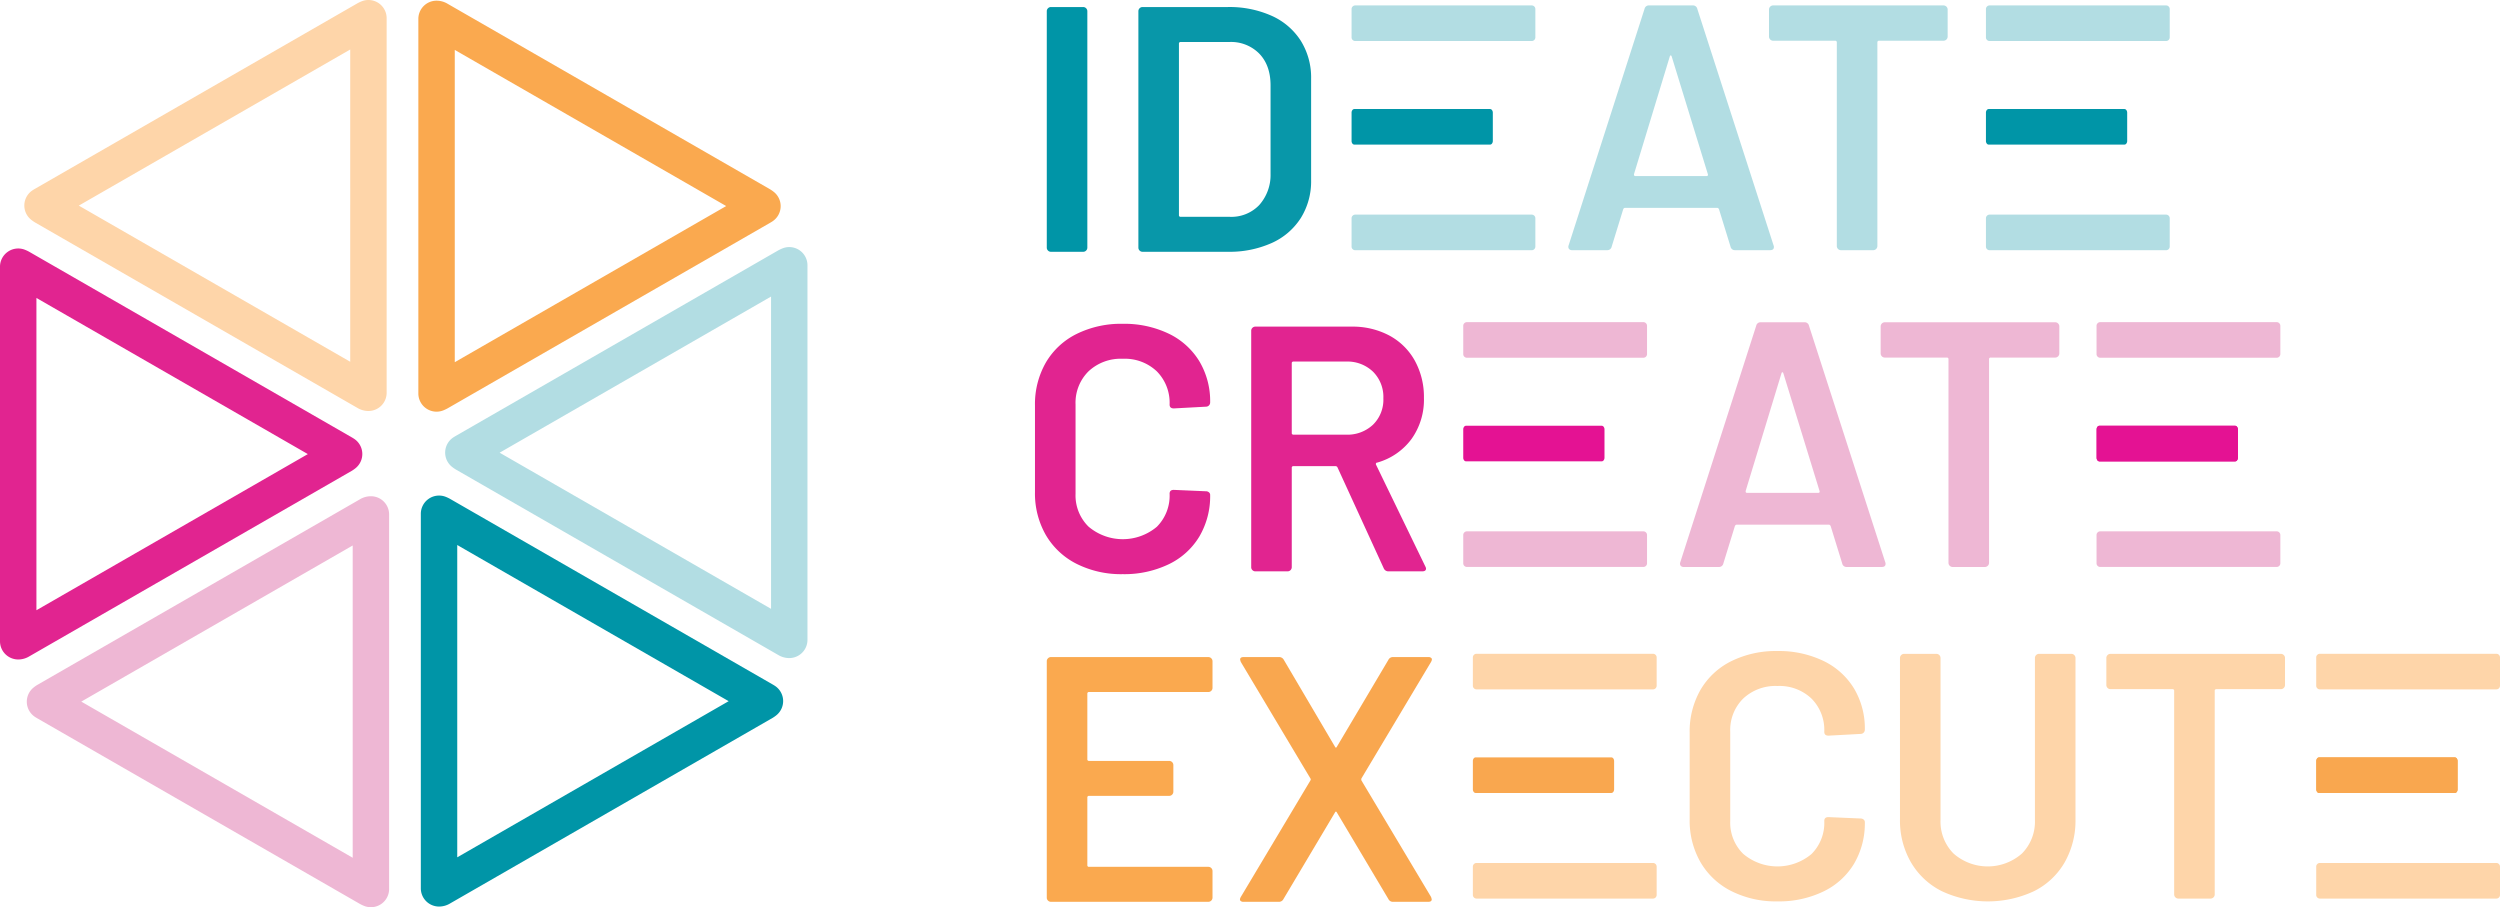 <svg xmlns="http://www.w3.org/2000/svg" viewBox="0 0 715.646 259.698"><defs><style>.cls-1{fill:#b2dde3;}.cls-2{fill:#0095a7;}.cls-3{fill:#0897a9;}.cls-4{fill:#e41293;}.cls-5{fill:#eeb7d4;}.cls-6{fill:#e12490;}.cls-7{fill:#f9a74f;}.cls-8{fill:#fed5a9;}.cls-9{fill:#faa94f;}</style></defs><g id="Layer_2" data-name="Layer 2"><g id="Ideate_Create_Execute_Logo" data-name="Ideate, Create, Execute Logo"><path class="cls-1" d="M387.208,1.86a1.011,1.011,0,0,1,.751-.306h50.495a1.018,1.018,0,0,1,.751.306,1.035,1.035,0,0,1,.306.747v8.082a1.047,1.047,0,0,1-1.057,1.055H387.958a1.036,1.036,0,0,1-.751-.306,1.012,1.012,0,0,1-.309-.749V2.606a1.004,1.004,0,0,1,.309-.747"></path><path class="cls-2" d="M387.136,31.516a.706.706,0,0,1,.578-.306h38.804a.709.709,0,0,1,.578.306,1.221,1.221,0,0,1,.236.747V40.344a1.222,1.222,0,0,1-.236.747.717.717,0,0,1-.578.309H387.713a.714.714,0,0,1-.578-.309,1.183,1.183,0,0,1-.236-.747V32.262a1.183,1.183,0,0,1,.236-.747"></path><path class="cls-1" d="M387.208,61.745a1.019,1.019,0,0,1,.751-.306h50.495a1.047,1.047,0,0,1,1.057,1.053v8.082a1.047,1.047,0,0,1-1.057,1.055H387.958a1.036,1.036,0,0,1-.751-.306,1.012,1.012,0,0,1-.309-.749V62.491a1.004,1.004,0,0,1,.309-.747"></path><path class="cls-1" d="M568.799,1.86a1.018,1.018,0,0,1,.751-.306h50.495a1.011,1.011,0,0,1,.751.306,1.035,1.035,0,0,1,.306.747v8.082a1.047,1.047,0,0,1-1.057,1.055H569.55a1.042,1.042,0,0,1-.751-.306,1.018,1.018,0,0,1-.306-.749V2.606a1.01,1.01,0,0,1,.306-.747"></path><path class="cls-2" d="M568.728,31.516a.703.703,0,0,1,.575-.306H608.11a.703.703,0,0,1,.576.306,1.209,1.209,0,0,1,.238.747V40.344a1.21,1.21,0,0,1-.238.747.71.71,0,0,1-.576.309H569.303a.71.71,0,0,1-.575-.309,1.183,1.183,0,0,1-.236-.747V32.262a1.182,1.182,0,0,1,.236-.747"></path><path class="cls-1" d="M568.799,61.745a1.026,1.026,0,0,1,.751-.306h50.495a1.019,1.019,0,0,1,.751.306,1.035,1.035,0,0,1,.306.747v8.082a1.047,1.047,0,0,1-1.057,1.055H569.55a1.043,1.043,0,0,1-.751-.306,1.018,1.018,0,0,1-.306-.749V62.491a1.01,1.01,0,0,1,.306-.747"></path><path class="cls-1" d="M468.156,50.398h20.317c.4,0,.534-.204.4-.603L478.565,16.263c-.069-.261-.167-.4-.3-.4-.136,0-.236.14-.302.4L467.758,49.796c-.071.398.065.603.398.603m27.225,20.215L492.079,59.902c-.136-.269-.302-.398-.5-.398H465.156c-.204,0-.371.129-.5.398l-3.303,10.711a1.259,1.259,0,0,1-1.305,1.001H450.043a1.117,1.117,0,0,1-.905-.35,1.095,1.095,0,0,1-.098-1.049L470.759,2.553a1.254,1.254,0,0,1,1.299-1.001h12.511a1.257,1.257,0,0,1,1.303,1.001l21.817,67.662a1.068,1.068,0,0,1,.102.496q0,.904-1.099.903H496.681a1.253,1.253,0,0,1-1.299-1.001"></path><path class="cls-1" d="M557.182,1.903a1.171,1.171,0,0,1,.35.855v7.705a1.196,1.196,0,0,1-1.201,1.199H537.915a.445.445,0,0,0-.5.505V70.409a1.184,1.184,0,0,1-.35.857,1.15,1.15,0,0,1-.851.35h-9.208a1.155,1.155,0,0,1-.853-.35,1.184,1.184,0,0,1-.35-.857V12.165a.445.445,0,0,0-.5-.505H507.587a1.196,1.196,0,0,1-1.197-1.199V2.757a1.155,1.155,0,0,1,.35-.855,1.17,1.17,0,0,1,.847-.35h48.744a1.187,1.187,0,0,1,.851.35"></path><path class="cls-2" d="M300,71.728a1.163,1.163,0,0,1-.35-.855V3.221a1.168,1.168,0,0,1,.35-.857,1.18,1.18,0,0,1,.851-.35h9.208A1.196,1.196,0,0,1,311.26,3.221V70.873a1.171,1.171,0,0,1-.35.855,1.153,1.153,0,0,1-.851.35h-9.208a1.147,1.147,0,0,1-.851-.35"></path><path class="cls-3" d="M337.985,62.067h14.01a11.039,11.039,0,0,0,8.457-3.355,12.899,12.899,0,0,0,3.255-8.951V24.437q0-5.705-3.205-9.056a11.319,11.319,0,0,0-8.605-3.357h-13.912a.441.441,0,0,0-.502.496v49.05a.44.44,0,0,0,.502.496m-11.762,9.66a1.163,1.163,0,0,1-.35-.855V3.221a1.168,1.168,0,0,1,.35-.857,1.183,1.183,0,0,1,.851-.35h24.423a29.582,29.582,0,0,1,12.511,2.502,19.166,19.166,0,0,1,8.357,7.158,19.85,19.85,0,0,1,2.953,10.857V51.56a19.84,19.84,0,0,1-2.953,10.857,19.184,19.184,0,0,1-8.357,7.16,29.584,29.584,0,0,1-12.511,2.5h-24.423a1.15,1.15,0,0,1-.851-.35"></path><path class="cls-4" d="M600.442,122.206a.7.7,0,0,1,.576-.309h38.806a.7.7,0,0,1,.576.309,1.21,1.21,0,0,1,.238.747v8.082a1.21,1.21,0,0,1-.238.747.71.71,0,0,1-.576.309H601.017a.71.71,0,0,1-.576-.309,1.183,1.183,0,0,1-.236-.747v-8.082a1.183,1.183,0,0,1,.236-.747"></path><path class="cls-5" d="M419.174,92.526a1.02,1.02,0,0,1,.751-.309H470.42a1.014,1.014,0,0,1,.751.309,1.035,1.035,0,0,1,.306.746v8.082a1.05,1.05,0,0,1-1.057,1.055H419.925a1.036,1.036,0,0,1-.751-.309,1.013,1.013,0,0,1-.306-.746V93.272a1.01,1.01,0,0,1,.306-.746"></path><path class="cls-4" d="M419.103,122.18a.702.702,0,0,1,.576-.306h38.806a.702.702,0,0,1,.576.306,1.209,1.209,0,0,1,.238.746v8.082a1.22,1.22,0,0,1-.238.749.713.713,0,0,1-.576.306H419.679a.713.713,0,0,1-.576-.306,1.194,1.194,0,0,1-.238-.749v-8.082a1.184,1.184,0,0,1,.238-.746"></path><path class="cls-5" d="M419.174,152.411a1.018,1.018,0,0,1,.751-.306H470.42a1.012,1.012,0,0,1,.751.306,1.035,1.035,0,0,1,.306.747v8.082a1.047,1.047,0,0,1-1.057,1.055H419.925a1.043,1.043,0,0,1-.751-.306,1.018,1.018,0,0,1-.306-.749v-8.082a1.01,1.01,0,0,1,.306-.747"></path><path class="cls-5" d="M600.463,92.526a1.013,1.013,0,0,1,.751-.309h50.495a1.02,1.02,0,0,1,.751.309,1.034,1.034,0,0,1,.306.746v8.082a1.05,1.05,0,0,1-1.057,1.055H601.213a1.029,1.029,0,0,1-.751-.309,1.007,1.007,0,0,1-.309-.746V93.272a1.004,1.004,0,0,1,.309-.746"></path><path class="cls-4" d="M600.391,122.18a.706.706,0,0,1,.578-.306h38.804a.708.708,0,0,1,.578.306,1.221,1.221,0,0,1,.236.746v8.082a1.232,1.232,0,0,1-.236.749.72.72,0,0,1-.578.306H600.968a.717.717,0,0,1-.578-.306,1.193,1.193,0,0,1-.236-.749v-8.082a1.182,1.182,0,0,1,.236-.746"></path><path class="cls-5" d="M600.463,152.411a1.011,1.011,0,0,1,.751-.306h50.495a1.018,1.018,0,0,1,.751.306,1.035,1.035,0,0,1,.306.747v8.082a1.047,1.047,0,0,1-1.057,1.055H601.213a1.036,1.036,0,0,1-.751-.306,1.012,1.012,0,0,1-.309-.749v-8.082a1.004,1.004,0,0,1,.309-.747"></path><path class="cls-5" d="M500.123,141.088h20.32c.398,0,.532-.196.398-.603L510.534,106.961c-.071-.271-.167-.4-.302-.4s-.236.129-.302.4l-10.205,33.525c-.069.407.065.603.398.603m27.225,20.215-3.303-10.703c-.133-.267-.3-.407-.5-.407H497.123c-.204,0-.371.14-.5.407l-3.303,10.703a1.256,1.256,0,0,1-1.303,1.001H482.01a1.117,1.117,0,0,1-.905-.35,1.086,1.086,0,0,1-.096-1.051l21.719-67.652a1.25,1.25,0,0,1,1.297-1.001H516.535a1.259,1.259,0,0,1,1.305,1.001l21.815,67.652a1.094,1.094,0,0,1,.102.507c0,.594-.365.894-1.099.894H528.647a1.252,1.252,0,0,1-1.299-1.001"></path><path class="cls-5" d="M589.149,92.6a1.147,1.147,0,0,1,.35.847v7.707a1.178,1.178,0,0,1-.35.853,1.147,1.147,0,0,1-.851.352H569.882a.439.439,0,0,0-.5.496v58.254a1.2,1.2,0,0,1-1.203,1.197h-9.208a1.2,1.2,0,0,1-1.201-1.197v-58.254a.439.439,0,0,0-.5-.496H539.554a1.137,1.137,0,0,1-.849-.352,1.161,1.161,0,0,1-.35-.853V93.447a1.196,1.196,0,0,1,1.199-1.197H588.298a1.154,1.154,0,0,1,.851.35"></path><path class="cls-6" d="M308.184,161.403a21.238,21.238,0,0,1-8.81-8.259,23.925,23.925,0,0,1-3.103-12.308V116.116a23.954,23.954,0,0,1,3.103-12.315,20.954,20.954,0,0,1,8.81-8.203,28.726,28.726,0,0,1,13.211-2.907,29.424,29.424,0,0,1,13.109,2.8,20.748,20.748,0,0,1,8.81,7.911,22.277,22.277,0,0,1,3.103,11.81,1.196,1.196,0,0,1-1.201,1.205l-9.208.496c-.803,0-1.201-.367-1.201-1.101a12.745,12.745,0,0,0-3.653-9.504,13.296,13.296,0,0,0-9.758-3.607,13.465,13.465,0,0,0-9.81,3.607,12.65,12.65,0,0,0-3.701,9.504v25.52a12.523,12.523,0,0,0,3.701,9.406,15.161,15.161,0,0,0,19.569.058,12.599,12.599,0,0,0,3.653-9.464c0-.734.398-1.099,1.201-1.099l9.208.398a1.289,1.289,0,0,1,.851.302.918.918,0,0,1,.35.699A22.765,22.765,0,0,1,343.314,153.6a20.579,20.579,0,0,1-8.81,7.949,29.314,29.314,0,0,1-13.109,2.809,28.321,28.321,0,0,1-13.211-2.955"></path><path class="cls-6" d="M369.776,104.004v19.915a.446.446,0,0,0,.5.507h15.011a10.682,10.682,0,0,0,7.759-2.861,10.012,10.012,0,0,0,2.953-7.55,10.189,10.189,0,0,0-2.953-7.606,10.577,10.577,0,0,0-7.759-2.909H370.277a.445.445,0,0,0-.5.505m26.32,58.652-13.211-28.825a.637.637,0,0,0-.598-.4h-12.01a.441.441,0,0,0-.5.498v28.426a1.196,1.196,0,0,1-1.201,1.197h-9.208a1.147,1.147,0,0,1-.851-.35,1.124,1.124,0,0,1-.35-.847V94.694a1.13,1.13,0,0,1,.35-.847,1.145,1.145,0,0,1,.851-.348h27.522a22.327,22.327,0,0,1,10.813,2.548,18.143,18.143,0,0,1,7.306,7.208,21.499,21.499,0,0,1,2.602,10.653,19.338,19.338,0,0,1-3.557,11.762,18.36,18.36,0,0,1-9.858,6.76.317.317,0,0,0-.298.196.41.41,0,0,0,0,.398l14.112,29.127a1.563,1.563,0,0,1,.2.603c0,.538-.367.799-1.101.799h-9.61a1.424,1.424,0,0,1-1.401-.897"></path><path class="cls-7" d="M663.341,217.125a.702.702,0,0,1,.575-.306h38.806a.703.703,0,0,1,.576.306,1.208,1.208,0,0,1,.236.747v8.082a1.208,1.208,0,0,1-.236.747.71.71,0,0,1-.576.309H663.916a.71.71,0,0,1-.575-.309,1.184,1.184,0,0,1-.238-.747v-8.082a1.184,1.184,0,0,1,.238-.747"></path><path class="cls-8" d="M421.929,187.457a1.011,1.011,0,0,1,.751-.306h50.495a1.018,1.018,0,0,1,.751.306,1.034,1.034,0,0,1,.306.747v8.082a1.05,1.05,0,0,1-1.057,1.055H422.68a1.029,1.029,0,0,1-.751-.309,1.004,1.004,0,0,1-.309-.747v-8.082a1.004,1.004,0,0,1,.309-.747"></path><path class="cls-7" d="M421.857,217.112a.706.706,0,0,1,.578-.306h38.804a.709.709,0,0,1,.578.306,1.222,1.222,0,0,1,.236.747v8.082a1.232,1.232,0,0,1-.236.749.72.72,0,0,1-.578.306H422.435a.717.717,0,0,1-.578-.306,1.193,1.193,0,0,1-.236-.749v-8.082a1.183,1.183,0,0,1,.236-.747"></path><path class="cls-8" d="M421.929,247.341a1.019,1.019,0,0,1,.751-.306h50.495a1.047,1.047,0,0,1,1.057,1.053v8.084a1.047,1.047,0,0,1-1.057,1.053H422.68a1.036,1.036,0,0,1-.751-.306,1.01,1.01,0,0,1-.309-.747v-8.084a1.004,1.004,0,0,1,.309-.747"></path><path class="cls-8" d="M663.342,187.457a1.018,1.018,0,0,1,.751-.306h50.495a1.011,1.011,0,0,1,.751.306,1.035,1.035,0,0,1,.307.747v8.082a1.05,1.05,0,0,1-1.057,1.055H664.093a1.036,1.036,0,0,1-.751-.309,1.01,1.01,0,0,1-.306-.747v-8.082a1.01,1.01,0,0,1,.306-.747"></path><path class="cls-7" d="M663.272,217.112a.703.703,0,0,1,.578-.306h38.804a.709.709,0,0,1,.578.306,1.221,1.221,0,0,1,.236.747v8.082a1.232,1.232,0,0,1-.236.749.72.72,0,0,1-.578.306H663.849a.715.715,0,0,1-.578-.306,1.193,1.193,0,0,1-.236-.749v-8.082a1.183,1.183,0,0,1,.236-.747"></path><path class="cls-8" d="M663.342,247.341a1.026,1.026,0,0,1,.751-.306h50.495a1.019,1.019,0,0,1,.751.306,1.035,1.035,0,0,1,.307.747v8.084a1.047,1.047,0,0,1-1.057,1.053H664.093a1.042,1.042,0,0,1-.751-.306,1.016,1.016,0,0,1-.306-.747v-8.084a1.01,1.01,0,0,1,.306-.747"></path><path class="cls-8" d="M495.593,255.074a21.212,21.212,0,0,1-8.81-8.259,23.923,23.923,0,0,1-3.103-12.306V209.788a23.954,23.954,0,0,1,3.103-12.315,20.954,20.954,0,0,1,8.81-8.203,28.727,28.727,0,0,1,13.211-2.907,29.396,29.396,0,0,1,13.109,2.802,20.744,20.744,0,0,1,8.81,7.909,22.277,22.277,0,0,1,3.103,11.81,1.196,1.196,0,0,1-1.201,1.205l-9.208.496c-.803,0-1.201-.365-1.201-1.099a12.746,12.746,0,0,0-3.653-9.506,13.297,13.297,0,0,0-9.758-3.607,13.466,13.466,0,0,0-9.81,3.607,12.652,12.652,0,0,0-3.701,9.506v25.518a12.531,12.531,0,0,0,3.701,9.408,15.164,15.164,0,0,0,19.569.056,12.599,12.599,0,0,0,3.653-9.464c0-.734.398-1.099,1.201-1.099l9.208.398a1.29,1.29,0,0,1,.851.302.919.919,0,0,1,.35.701,22.763,22.763,0,0,1-3.103,11.964,20.596,20.596,0,0,1-8.81,7.951,29.314,29.314,0,0,1-13.109,2.809,28.321,28.321,0,0,1-13.211-2.957"></path><path class="cls-8" d="M555.895,255.123a21.127,21.127,0,0,1-8.858-8.259,23.887,23.887,0,0,1-3.153-12.354V188.366a1.196,1.196,0,0,1,1.201-1.197h9.204a1.147,1.147,0,0,1,.851.35,1.124,1.124,0,0,1,.35.847v46.338a12.978,12.978,0,0,0,3.707,9.61,14.829,14.829,0,0,0,19.617,0,12.991,12.991,0,0,0,3.703-9.61V188.366a1.124,1.124,0,0,1,.35-.847,1.147,1.147,0,0,1,.851-.35h9.208a1.196,1.196,0,0,1,1.201,1.197V234.51a24.187,24.187,0,0,1-3.103,12.354,20.824,20.824,0,0,1-8.81,8.259,31.224,31.224,0,0,1-26.32,0"></path><path class="cls-8" d="M653.753,187.52a1.147,1.147,0,0,1,.35.847v7.707a1.182,1.182,0,0,1-.35.855,1.157,1.157,0,0,1-.851.35H634.486a.441.441,0,0,0-.502.496v58.252a1.196,1.196,0,0,1-1.201,1.199h-9.208a1.196,1.196,0,0,1-1.201-1.199v-58.252a.439.439,0,0,0-.5-.496H604.158a1.142,1.142,0,0,1-.849-.35,1.164,1.164,0,0,1-.348-.855v-7.707a1.129,1.129,0,0,1,.348-.847,1.142,1.142,0,0,1,.849-.35h48.744a1.157,1.157,0,0,1,.851.35"></path><path class="cls-9" d="M346.74,197.746a1.157,1.157,0,0,1-.851.35H311.76a.445.445,0,0,0-.5.505v18.716a.44.44,0,0,0,.5.498h22.922a1.194,1.194,0,0,1,.851.35,1.179,1.179,0,0,1,.35.855v7.606a1.196,1.196,0,0,1-1.201,1.199H311.76a.443.443,0,0,0-.5.496v19.319a.44.44,0,0,0,.5.498H345.89a1.196,1.196,0,0,1,1.201,1.205v7.606a1.196,1.196,0,0,1-1.201,1.199H300.851A1.147,1.147,0,0,1,300,257.8a1.131,1.131,0,0,1-.35-.849v-67.66a1.124,1.124,0,0,1,.35-.847,1.147,1.147,0,0,1,.851-.35H345.89a1.196,1.196,0,0,1,1.201,1.197V196.9a1.15,1.15,0,0,1-.35.847"></path><path class="cls-7" d="M355.048,257.8c-.167-.229-.119-.58.15-1.051l19.915-33.331a.491.491,0,0,0,0-.594l-19.915-33.329a4.181,4.181,0,0,1-.2-.701c0-.473.329-.701.999-.701h10.011a1.515,1.515,0,0,1,1.501.799L382.121,213.71q.3.613.599,0l14.715-24.817a1.424,1.424,0,0,1,1.401-.799h10.006a1.098,1.098,0,0,1,.953.35c.167.229.113.58-.15,1.051l-19.919,33.329a.934.934,0,0,0,0,.594l19.919,33.331a4.07,4.07,0,0,1,.198.701c0,.471-.334.701-1.001.701H398.836a1.424,1.424,0,0,1-1.401-.799L382.72,232.63q-.297-.598-.599,0l-14.713,24.721a1.428,1.428,0,0,1-1.401.799H355.997a1.092,1.092,0,0,1-.949-.35"></path><path class="cls-8" d="M105.412,117.652a6.172,6.172,0,0,1-3.109-.89L10.053,63.693a10.688,10.688,0,0,1-1.117-.776,5.213,5.213,0,0,1,.409-8.46c.213-.138.456-.288.732-.445L102.278.968A10.921,10.921,0,0,1,103.539.37,5.213,5.213,0,0,1,110.68,5.214V112.436a5.213,5.213,0,0,1-4.595,5.176A5.752,5.752,0,0,1,105.412,117.652ZM22.56,58.86l77.695,44.698V14.165Z"></path><path class="cls-6" d="M5.268,188.784a5.873,5.873,0,0,1-.643-.037A5.214,5.214,0,0,1,0,183.567V76.356A5.22,5.22,0,0,1,7.141,71.5a10.479,10.479,0,0,1,1.221.576l92.264,53.08c.241.134.498.295.723.442a5.213,5.213,0,0,1,.438,8.415,9.962,9.962,0,0,1-1.042.739L8.404,187.877A6.183,6.183,0,0,1,5.268,188.784ZM10.426,85.29v89.397l77.695-44.699Z"></path><path class="cls-9" d="M124.97,117.844a5.213,5.213,0,0,1-5.213-5.213V5.407A5.213,5.213,0,0,1,124.381.228a6.111,6.111,0,0,1,3.787.874l92.216,53.05a10.357,10.357,0,0,1,1.148.799,5.214,5.214,0,0,1-.426,8.425c-.222.145-.476.303-.769.468L128.16,116.876a10.791,10.791,0,0,1-1.261.598A5.217,5.217,0,0,1,124.97,117.844Zm5.213-103.556V103.68l77.695-44.695Z"></path><path class="cls-5" d="M106.168,259.698a5.157,5.157,0,0,1-1.92-.368,10.727,10.727,0,0,1-1.166-.544l-92.32-53.111c-.258-.147-.507-.299-.723-.44a5.213,5.213,0,0,1-.379-8.463,10.6,10.6,0,0,1,.969-.684l92.355-53.133a6.062,6.062,0,0,1,3.78-.869,5.213,5.213,0,0,1,4.624,5.179V254.477a5.22,5.22,0,0,1-5.221,5.221ZM23.267,200.842l77.696,44.7V156.146Z"></path><path class="cls-1" d="M225.879,188.38a6.157,6.157,0,0,1-3.119-.895L130.518,134.42a10.576,10.576,0,0,1-1.128-.784,5.213,5.213,0,0,1,.406-8.44c.216-.141.464-.295.746-.456l92.201-53.044a10.903,10.903,0,0,1,1.26-.598,5.213,5.213,0,0,1,7.141,4.843V183.165a5.213,5.213,0,0,1-4.624,5.179A5.862,5.862,0,0,1,225.879,188.38Zm-82.854-58.794L220.72,174.285V84.892Z"></path><path class="cls-2" d="M125.725,259.509a5.696,5.696,0,0,1-.635-.035,5.214,5.214,0,0,1-4.624-5.18V147.083a5.22,5.22,0,0,1,7.141-4.856,10.594,10.594,0,0,1,1.188.558L221.092,195.884c.241.134.498.293.723.44a5.213,5.213,0,0,1,.422,8.428,9.702,9.702,0,0,1-1.026.727l-92.342,53.126A6.199,6.199,0,0,1,125.725,259.509Zm5.166-103.491v89.396l77.695-44.698Z"></path></g></g></svg>